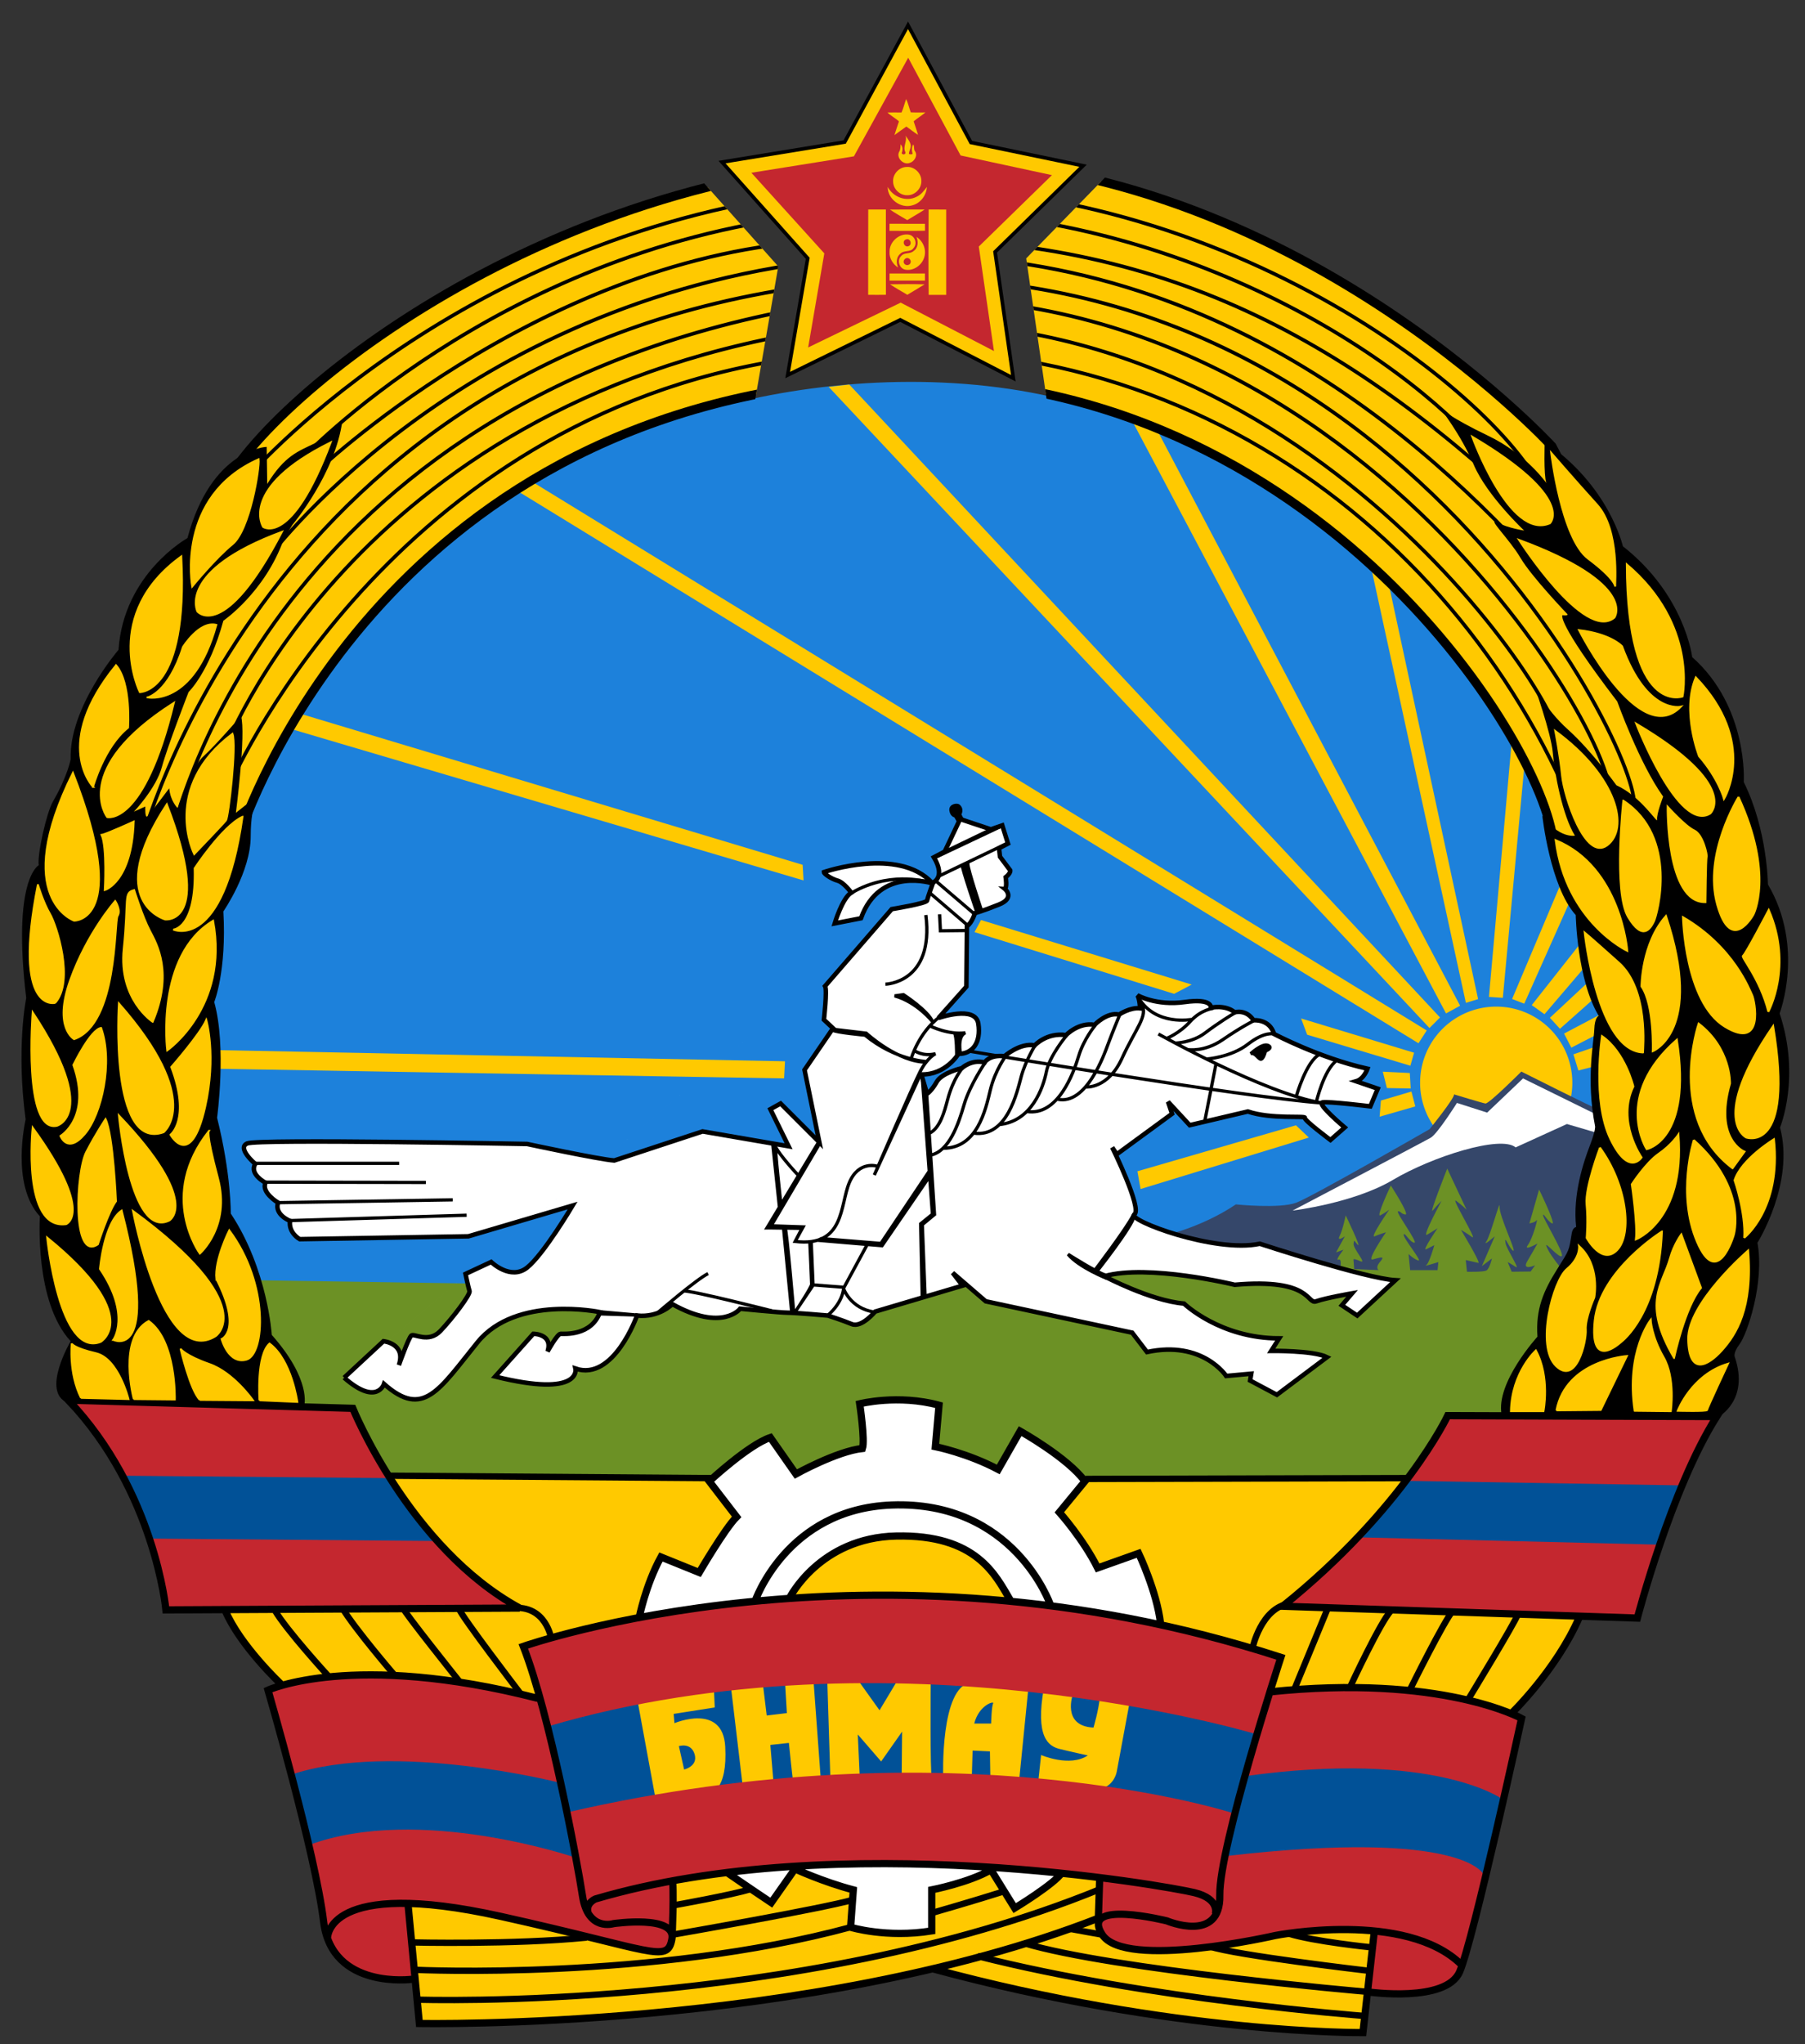 <?xml version="1.0" encoding="UTF-8" standalone="no"?>
<!-- Created with Inkscape (http://www.inkscape.org/) -->

<svg
   xmlns:dc="http://purl.org/dc/elements/1.1/"
   xmlns:cc="http://creativecommons.org/ns#"
   xmlns:rdf="http://www.w3.org/1999/02/22-rdf-syntax-ns#"
   xmlns:svg="http://www.w3.org/2000/svg"
   xmlns="http://www.w3.org/2000/svg"
   xmlns:sodipodi="http://sodipodi.sourceforge.net/DTD/sodipodi-0.dtd"
   xmlns:inkscape="http://www.inkscape.org/namespaces/inkscape"
   version="1.1"
   width="1000"
   height="1132"
   id="svg1901"
   inkscape:version="0.48.2 r9819"
   sodipodi:docname="Coat_of_arms_of_the_People's_republic_of_Mongolia.svg">
  <rect width="100%" height="100%" fill="#333333" stroke="none"/>
  <sodipodi:namedview
     pagecolor="#ffffff"
     bordercolor="#666666"
     borderopacity="1"
     objecttolerance="10"
     gridtolerance="10"
     guidetolerance="10"
     inkscape:pageopacity="0"
     inkscape:pageshadow="2"
     inkscape:window-width="1600"
     inkscape:window-height="848"
     id="namedview50"
     showgrid="false"
     inkscape:zoom="0.39311473"
     inkscape:cx="595.24748"
     inkscape:cy="663.4671"
     inkscape:window-x="-8"
     inkscape:window-y="-8"
     inkscape:window-maximized="1"
     inkscape:current-layer="svg1901" />
  <defs
     id="defs1903">
    <inkscape:perspective
       id="perspective3983"
       inkscape:persp3d-origin="372.04724 : 350.78739 : 1"
       inkscape:vp_z="744.09448 : 526.18109 : 1"
       inkscape:vp_y="0 : 1000 : 0"
       inkscape:vp_x="0 : 526.18109 : 1"
       sodipodi:type="inkscape:persp3d" />
    <clipPath
       clipPathUnits="userSpaceOnUse"
       id="clipPath3799">
      <path
         style="fill:none;stroke:#000000;stroke-width:1px;stroke-linecap:butt;stroke-linejoin:miter;stroke-opacity:1"
         d="M 417.817,224.504 431.172,147.555 373.301,82.688 492.223,-28.603 617.504,92.863 l -48.968,50.24 12.719,87.761 249.291,303.347 190.784,-85.217 c 0,0 -10.175,-507.485 -345.955,-548.186 -335.78,-40.701 -789.846,314.158 -780.943,470.601 8.903,156.443 291.264,167.89 291.264,167.89 z"
         id="path3801"
         inkscape:connector-curvature="0" />
    </clipPath>
    <clipPath
       clipPathUnits="userSpaceOnUse"
       id="clipPath3803">
      <path
         style="fill:none;stroke:#000000;stroke-width:1px;stroke-linecap:butt;stroke-linejoin:miter;stroke-opacity:1"
         d="M 417.817,224.504 431.172,147.555 373.301,82.688 492.223,-28.603 617.504,92.863 l -48.968,50.24 12.719,87.761 249.291,303.347 190.784,-85.217 c 0,0 -10.175,-507.485 -345.955,-548.186 -335.78,-40.701 -789.846,314.158 -780.943,470.601 8.903,156.443 291.264,167.89 291.264,167.89 z"
         id="path3805"
         inkscape:connector-curvature="0" />
    </clipPath>
  </defs>
  <g
     id="layer9">
    <path
       d="M 464.67,739.303 71.973,734.252 C 79.52,373.792 222.56,269.157 404.794,223.663 c 57.265,-14.296 127.713,-17.721 189.992,-0.893 250.45,67.674 460.786,310.565 235.571,632.444 z"
       id="path3902"
       style="fill:#1d81db;fill-opacity:1;stroke:none"
       inkscape:connector-curvature="0"
       sodipodi:nodetypes="ccsscc" />
  </g>
  <g
     id="layer8">
    <path
       d="m 870.625,600.723 a 42.616,42.616 0 1 1 -85.232,0 42.616,42.616 0 1 1 85.232,0 z"
       transform="matrix(0.978,0,0,0.978,19.134,12.142)"
       id="path3897"
       style="fill:#ffc900;fill-opacity:1;fill-rule:evenodd;stroke:#ffc900;stroke-width:1px;stroke-linecap:butt;stroke-linejoin:miter;stroke-opacity:1" />
    <path
       d="m 783.5,612.403 -1.894,-7.26 -16.099,4.735 -0.631,7.892 z m -59.346,17.362 -6.313,-5.998 -87.126,25.254 1.578,8.839 z m 56.874,-27.452 -0.446,-7.589 -13.839,-0.67 2.009,8.036 z m 0,-12.723 1.786,-6.25 -61.161,-18.527 2.902,7.812 z m 93.75,2.679 -2.455,-8.036 11.607,-4.018 -1.339,10.045 z m -4.018,-12.723 13.393,-6.92 2.902,-10.491 -19.866,10.491 z m -11.384,-15.848 4.911,5.357 17.857,-15.848 -2.902,-8.036 z m -10.045,-7.143 6.25,4.464 22.321,-26.116 -2.679,-11.161 z m -10.938,-3.571 5.804,2.232 25.893,-58.036 -4.911,-7.589 z m -12.946,-1.339 6.696,0.446 12.054,-129.911 -6.25,-10.714 z m -12.946,3.125 5.804,-1.786 -51.339,-238.393 -7.143,-1.786 z m -11.161,5.804 6.92,-3.795 L 637.946,233.339 627.232,232 z m -9.375,8.036 5.134,-5.134 -326.768,-349.997 c 0,0 -6.021,0.696 -10.181,1.17 z m -2.232,2.232 -4.018,6.25 -504.911,-309.375 13.839,-0.446 z M 650.446,549.857 658.929,545.393 543.75,510.125 l -3.125,5.804 z m -205.804,-62.946 -0.446,-7.589 -286.607,-86.161 -3.125,8.036 z M 433.929,596.732 434.375,588.25 117.411,582 118.75,591.375 z"
       id="path3899"
       style="fill:#ffc900;fill-opacity:1;stroke:#ffc900;stroke-width:1px;stroke-linecap:butt;stroke-linejoin:miter;stroke-opacity:1"
       inkscape:connector-curvature="0"
       sodipodi:nodetypes="ccccccccccccccccccccccccccccccccccccccccccccccccccccccccccccccccccccccccccccccccccccc" />
  </g>
  <g
     id="layer6"
     style="display:inline">
    <path
       d="m 314.286,1006.554 -11.607,-54.018 c 0,0 236.161,-62.054 393.304,6.696 l -12.054,48.214 c 0,0 -255.804,-19.643 -369.643,-0.893 z m 0,-2.232 6.25,28.572 -149.554,-4.464 -10.268,-46.875 c 0,0 92.857,-25.893 150,4.018 z M 690.625,978.429 c 0,0 120.089,-9.821 142.411,16.071 l -10.268,47.321 -146.875,-5.357 z m 226.339,-117.857 16.518,-41.518 -152.679,-2.232 -31.25,38.393 z m -674.107,-4.911 -28.571,-40.179 -148.214,-0.893 17.857,40.179 z"
       id="path3790"
       style="fill:#015197;fill-opacity:1;stroke:none" />
    <path
       d="m 864.312,712.155 c -1.578,0 -121.218,-2.841 -121.218,-2.841 l -98.49,-24.938 c 0,0 20.834,-4.419 40.09,-17.362 l 28.411,1.578 -28.411,-1.578 c 0,0 24.307,2.525 33.461,-0.947 9.155,-3.472 73.867,-40.722 73.867,-40.722 0,0 13.574,-16.731 13.574,-19.256 0,0 15.468,4.735 17.362,5.051 1.894,0.316 19.887,-17.678 19.887,-17.678 0,0 40.722,20.519 42.616,20.834 1.894,0.316 -3.157,58.399 -3.157,58.399 z"
       id="path3891"
       style="fill:#35476a;fill-opacity:1;stroke:none" />
  </g>
  <g
     id="layer5"
     style="display:inline">
    <path
       d="m 363.17,996.062 -10.268,-55.804 42.634,-4.688 0.446,10.045 -22.768,3.571 0.446,5.134 c 0,0 26.786,-11.384 28.125,12.946 1.339,24.33 -7.589,26.562 -13.839,30.58 -3.028,1.946 -24.777,-1.786 -24.777,-1.786 z M 411.384,988.473 404.688,932 l 17.857,-0.223 2.232,18.304 11.161,-1.339 -1.339,-22.545 15.74,-0.287 4.388,59.515 c 0,0 -15.217,1.263 -15.44,0.37 -0.223,-0.893 -2.232,-20.536 -2.232,-20.536 l -10.268,1.116 1.786,21.205 z m 48.661,-3.348 -1.786,-56.696 17.857,3.125 11.161,15.625 10.714,-17.857 L 515.625,932 c 0,0 -0.446,50.223 0.67,53.125 1.116,2.902 -16.741,-2.679 -16.741,-2.679 l 0.223,-23.438 -11.607,16.518 -12.946,-14.955 1.116,24.107 z m 62.5,-1.116 c 0,0 -1.786,-50 15.402,-52.232 17.188,-2.232 31.696,4.018 31.696,4.018 l -5.357,53.571 -15.625,-5.134 -0.223,-14.286 -9.598,-0.446 -0.446,14.955 z m 52.679,2.455 c 0.223,-1.786 1.562,-14.509 1.562,-14.509 0,0 15.848,6.92 25.893,0.223 -0.241,0.229 0,0 0,0 0,0 -9.375,-2.009 -15.625,-3.571 -6.25,-1.562 -13.616,-6.473 -8.705,-33.929 4.911,-27.455 16.071,3.571 16.071,3.571 0,0 -6.473,17.634 11.384,18.527 0,0 2.902,-9.598 3.571,-17.188 0.67,-7.589 16.295,4.018 16.295,4.018 L 618.75,980.884 c 0,0 -1.339,10.045 -12.5,10.268 -11.161,0.223 -31.027,-4.688 -31.027,-4.688 z"
       id="path3785"
       style="fill:#ffc900;fill-opacity:1;stroke:none" />
    <path
       d="m 272.768,711.018 -147.321,-2.232 58.929,107.526 659.767,2.2 25.947,-110.173 c 0,0 -11.126,-11.862 -13.393,-18.304 -1.024,-2.908 7.72,7.666 8.613,5.434 0.893,-2.232 -10.399,-20.612 -10.399,-22.398 0,-1.786 2.232,3.125 4.911,4.464 2.679,1.339 -7.143,-18.75 -7.143,-18.75 l -5.357,18.75 c 0,0 3.125,-0.446 4.018,-1.786 0.893,-1.339 -2.232,10.268 -4.911,13.839 -2.679,3.571 5.357,-0.893 5.357,-0.893 0,0 -4.199,7.418 -5.46,9.465 -3.687,5.984 4.121,2.589 4.121,2.589 l -2.437,3.433 -10.509,0.116 -2.232,-5.334 c 0,0 1.786,0.893 4.464,2.679 2.679,1.786 -4.911,-9.598 -5.58,-12.946 -1.229,-6.144 2.455,3.571 4.241,4.018 1.786,0.446 -8.036,-19.643 -7.589,-24.554 0.446,-4.911 -5.134,16.295 -7.366,19.42 -2.232,3.125 4.688,-2.902 4.688,-2.902 l -7.143,16.518 5.58,-4.241 c 0,0 -1.339,5.804 -3.125,6.696 -1.786,0.893 -10.714,0.67 -10.714,0.67 l -0.67,-6.473 c 0,0 5.134,1.116 6.92,1.562 1.786,0.446 -9.598,-18.304 -9.598,-18.304 0,0 3.125,1.786 6.25,4.018 3.125,2.232 -12.054,-22.321 -8.929,-20.089 3.125,2.232 5.804,4.911 5.804,4.911 l -10.714,-22.768 c 0,0 -10.268,25.893 -8.036,23.214 2.232,-2.679 4.911,-5.357 4.911,-5.357 0,0 -11.161,20.536 -8.036,18.75 3.125,-1.786 5.804,-3.571 5.804,-3.571 0,0 -8.929,12.946 -6.25,11.607 2.679,-1.339 4.464,-2.232 4.464,-2.232 0,0 -2.863,10.295 -4.649,11.188 -1.786,0.893 6.881,-1.813 6.881,-1.813 l -0.446,4.464 -15.179,0 -0.893,-8.929 c 0,0 2.679,2.679 5.357,3.571 2.679,0.893 -8.482,-12.5 -8.036,-14.286 0.446,-1.786 3.125,4.018 5.804,4.464 2.679,0.446 -10.714,-17.411 -8.929,-17.411 1.786,0 1.339,1.339 4.018,1.786 2.679,0.446 -8.036,-16.071 -8.036,-16.071 0,0 -8.482,17.857 -5.804,16.518 2.679,-1.339 4.911,-3.125 4.911,-3.125 0,0 -11.161,16.071 -8.036,14.732 3.125,-1.339 6.25,-2.232 6.25,-2.232 0,0 -10.98,15.972 -7.409,15.08 3.571,-0.893 7.382,-2.422 4.257,1.15 -3.125,3.571 -0.866,4.753 -0.866,4.753 l -13.6,-0.604 -0.397,-5.244 c 0,0 -0.234,-0.897 3.783,0.888 4.018,1.786 -4.176,-7.089 -3.729,-9.767 0.446,-2.679 0.131,-1.524 2.363,0.708 2.232,2.232 -6.724,-16.338 -6.724,-16.338 0,0 -1.551,7.828 -3.337,11.4 -1.786,3.571 2.891,0.207 2.891,0.207 l -4.911,8.929 4.122,-1.497 c 0,0 -5.014,6.408 -2.782,5.515 2.232,-0.893 0.893,5.357 0.893,5.357 z"
       id="path3889"
       style="fill:#6c9125;fill-opacity:1;stroke:none"
       inkscape:connector-curvature="0"
       sodipodi:nodetypes="cccccssssccsscsccccssssscccsccscssccscscscsccccssssscscscsscccssscscccscc" />
    <path
       d="m 716.115,670.432 c 0,0 33.793,-4.034 55.574,-16.976 21.781,-12.943 59.793,-24.954 68,-18.009 l 28.411,-12.943 18.309,5.366 -2.21,-10.733 -40.406,-19.887 -19.887,18.94 -16.731,-5.366 c 0,0 -10.733,17.046 -14.521,19.256 -3.788,2.21 -76.539,40.352 -76.539,40.352 z"
       id="path3893"
       style="fill:#ffffff;fill-opacity:1;stroke:none" />
  </g>
  <g
     id="layer4"
     style="display:inline">
    <path
       d="m 132.143,464.143 c 0,0 67.032,-218.817 318.29,-250.893 3.78,-0.483 7.537,-0.91 11.268,-1.284 0.227,-0.023 0.455,-0.045 0.682,-0.068 244.397,-24.058 384.258,182.789 397.438,249.566 l 50.893,58.929 47.321,-84.821 -98.214,-188.393 c 0,0 -150.893,-164.286 -357.143,-158.929 -206.25,5.357 -365.179,141.071 -381.25,187.5 -16.071,46.429 -91.071,226.786 -91.071,226.786 z"
       id="path3806"
       style="fill:#ffc900;fill-opacity:1;stroke:#000000;stroke-width:5;stroke-linecap:butt;stroke-linejoin:miter;stroke-miterlimit:4;stroke-opacity:1;stroke-dasharray:none"
       clip-path="url(#clipPath3803)"
       inkscape:connector-curvature="0"
       sodipodi:nodetypes="csssccccsscc" />
    <path
       d="m 437.838,884.828 -83.969,10.733 12.311,-33.146 21.466,8.207 20.519,-30.936 -16.099,-19.572 34.724,-24.938 14.205,21.15 36.302,-14.521 -0.947,-24.622 22.413,-1.894 21.15,2.841 -1.894,23.36 35.671,11.364 11.68,-20.519 28.411,19.887 7.26,6.945 -14.521,17.993 22.413,31.252 22.097,-8.207 12.627,38.512 -48.298,-7.576 -37.881,-4.104 c 0,-23.044 -73.552,-71.658 -119.64,-2.21 z m -34.408,152.47 23.675,16.099 13.574,-17.993 32.514,11.364 -1.578,21.15 26.517,3.472 18.309,-1.894 0.316,-23.36 32.514,-9.155 13.258,20.203 26.832,-19.887 -98.806,-5.682 c 0,0 -59.978,0.316 -87.126,5.682 z"
       id="path3778"
       style="fill:#ffffff;fill-opacity:1;stroke:none" />
    <path
       d="m 155.942,932.495 -21.466,-22.728 -10.733,-18.625 169.832,0.316 5.682,2.841 6.629,11.996 -15.784,5.366 9.786,28.726 -54.611,-10.733 -47.982,-2.841 z m 69.764,122.797 7.26,65.029 86.81,-1.578 89.651,-9.155 65.344,-9.786 44.194,-10.101 62.503,16.415 70.395,12.311 72.92,5.998 30.305,2.21 6.629,-58.715 -35.04,0.316 -39.775,7.892 -32.514,4.42 -27.148,-0.631 -15.784,-7.261 -3.157,-10.101 1.578,-23.044 -22.728,-1.578 -18.309,15.468 -7.892,3.472 -11.68,-19.887 -33.461,10.102 0.316,22.728 -31.567,0.631 -12.311,-3.472 -1e-5,-20.519 -31.883,-11.68 -13.89,18.94 -23.36,-17.678 -30.936,5.051 0.947,27.779 -2.841,11.049 -7.892,0.947 -37.881,-7.892 -56.19,-14.521 -30.305,-5.367 z M 837.48,948.91 c 1.894,-0.947 30.62,-31.252 36.618,-54.927 l -165.412,-5.051 c 0,0 -11.049,9.47 -15.468,24.307 l 16.415,4.735 -5.051,19.256 c 4.956,3.855 94.539,-2.687 132.898,11.68 z"
       id="path3780"
       style="fill:#ffc900;fill-opacity:1;stroke:none"
       inkscape:connector-curvature="0"
       sodipodi:nodetypes="cccccccccccccccccccccccccccccccccccccccccccccccccccccccc" />
    <path
       d="m 711.842,889.879 194.77,5.998 c 0,0 14.205,-40.406 12.943,-40.406 -1.263,0 -168.254,-4.104 -168.254,-4.104 z m 67.554,-69.764 152.786,2.525 18.625,-38.828 -149.629,0.316 c 0,0 0,11.364 -21.781,35.987 z m 52.717,176.145 c 0,0 -37.565,-27.148 -142.053,-12.627 l 12.943,-47.035 c 0,0 95.017,-9.47 139.212,16.099 z m -74.814,106.382 c 0,0 44.194,10.417 52.086,-14.837 7.892,-25.254 12.627,-49.561 12.627,-49.561 0,0 -10.102,-25.57 -142.053,-10.417 l 3.157,-23.675 c 0,0 -154.048,-50.192 -369.337,-0.316 l 5.051,24.938 c 0,0 -86.494,-29.673 -147.735,-6.945 l 9.786,53.033 c 0,0 8.207,23.991 47.667,21.15 l 0.631,-2.841 -3.472,-39.775 c 0,0 89.967,12.627 109.223,22.097 0,0 33.146,7.261 34.408,4.419 1.263,-2.841 5.051,-7.576 3.472,-38.196 0,0 117.115,-20.519 236.123,-2.21 0,0 -3.788,28.095 3.472,33.461 7.26,5.366 28.411,12.311 95.333,-0.947 0,0 40.406,-5.998 53.664,-2.525 z M 695.427,960.274 c 0,0 -200.784,-60.417 -391.855,-4.167 l 6.696,31.25 c 0,0 -91.964,-23.661 -149.107,-4.464 l -12.946,-46.875 c 0,0 65.625,-20.089 150.893,4.911 l -9.375,-29.464 c 0,0 198.298,-67.358 419.269,6.51 z M 91.964,890.929 c 0,0 190.179,-0.893 192.411,-1.339 2.232,-0.446 -38.839,-25.893 -42.857,-36.161 L 82.143,852.089 c 0,0 9.821,27.679 9.821,38.839 z M 66.518,817.268 215.625,818.607 193.75,779.768 37.5,776.196 c 0,0 25,28.125 29.018,41.071 z"
       id="path3782"
       style="fill:#c4272f;fill-opacity:1;stroke:none" />
    <path
       d="m 376.116,967.045 2.902,12.946 c 0,0 7.812,-1.786 5.804,-8.482 -2.009,-6.696 -8.705,-4.464 -8.705,-4.464 z m 163.616,-12.5 9.375,0 c 0,0 0.223,-9.598 1.116,-11.161 0.893,-1.562 -7.812,0.67 -10.491,11.161 z"
       id="path3787"
       style="fill:#015197;fill-opacity:1;stroke:none" />
    <path
       d="m 437.5,885.125 c 0,0 89.286,-5.357 121.429,1.786 0,0 -7.143,-35.268 -60.714,-36.607 0,0 -42.411,-2.679 -60.714,34.821 z m 205.525,14.224 -11.364,-39.459 -23.991,8.523 -20.519,-31.567 15.152,-18.309 177.724,0 c 0,0 -43.247,53.98 -67.554,70.079 0,0 -15.152,4.104 -18.94,24.622 l -51.77,-13.89 51.77,13.89 z m -337.138,8.523 c 0,0 -2.525,-15.468 -18.94,-18.625 -16.415,-3.157 -66.291,-56.821 -71.658,-71.973 l 177.092,1.894 15.152,20.834 -19.887,30.936 -22.097,-9.47 -11.68,34.724 z"
       id="path3794"
       style="fill:#ffc900;fill-opacity:1;stroke:none" />
    <path
       d="m 126.9,435.626 c 0,0 83.814,-196.483 298.1,-234.876 214.286,-38.393 386.607,91.071 450.893,258.036 M 124.107,415.929 c 0,0 70.536,-190.179 322.321,-232.143 251.786,-41.964 410.714,191.071 416.964,224.107 M 95.536,461.464 c 0,0 50.141,-230.384 335.714,-288.393 291.218,-59.156 463.393,229.464 460.714,267.857 M 77.679,468.607 c 0,0 68.75,-271.429 374.107,-310.714 305.357,-39.286 454.464,251.786 453.571,287.5 M 147.321,310.571 c 0,0 100.893,-138.393 300.893,-165.179 200,-26.786 333.036,90.179 400.893,164.286 m -675,-47.321 c 0,0 122.274,-117.606 274.107,-128.571 160.714,-11.607 269.643,33.929 378.571,130.357 m -659.821,-9.821 c 0,0 107.143,-114.286 279.464,-134.821 C 618.75,98.964 758.036,183.786 812.5,240.036 m -676.786,25.893 c 0,0 113.276,-133.413 312.5,-158.929 200.521,-25.682 369.643,100 403.571,159.821"
       id="path3808-1"
       style="fill:none;stroke:#000000;stroke-width:2;stroke-linecap:butt;stroke-linejoin:miter;stroke-miterlimit:4;stroke-opacity:1;stroke-dasharray:none"
       clip-path="url(#clipPath3799)" />
  </g>
  <g
     id="layer3"
     style="display:inline">
    <path
       d="m 228.47,1096.14 c 0,0 -44.623,6.061 -49.168,-31.82 -4.546,-37.881 -30.81,-128.289 -30.81,-128.289 0,0 46.972,-21.718 149.503,4.546 M 181.449,1073.285 c 0,0 -0.884,-33.461 95.838,-11.996 85.04,18.873 92.429,26.264 94.954,12.627 2.525,-13.637 -32.325,-8.586 -32.325,-8.586 0,0 -14.142,4.546 -17.173,-15.152 -3.03,-19.698 -18.183,-101.015 -32.83,-138.391 0,0 192.434,-67.68 419.718,6.061 l 0,0 c 0,0 -34.345,105.056 -33.84,131.825 0.505,26.769 -29.294,14.142 -29.294,14.142 0,0 -48.487,-12.122 -35.86,7.576 12.627,19.698 95.965,0.505 95.965,0.505 0,0 72.226,-14.142 103.036,16.163 m -51.342,15.152 c 0,0 42.756,6.061 50.332,-11.112 7.576,-17.173 34.345,-140.411 34.345,-140.411 0,0 -44.447,-24.749 -139.906,-14.647 m -29.799,123.239 c 0,0 3.03,-8.586 -11.617,-12.122 -14.647,-3.535 -196.475,-36.365 -331.835,3.536 0,0 -6.061,2.525 -3.788,8.334 M 91.924,891.584 c 0,0 -6.061,-65.66 -54.043,-116.168 l 157.584,4.546 c 0,0 31.315,77.277 92.429,110.612 z m 618.718,-2.02 196.475,6.566 c 0,0 18.688,-71.721 43.942,-111.622 l -148.998,-0.505 c 0,0 -24.244,51.518 -91.419,105.561 z M 402.041,1036.541 c 0,0 13.132,9.091 25.254,17.173 l 13.132,-18.688 c 0,0 15.152,7.071 32.325,11.617 l -1.515,20.708 c 0,0 19.698,6.061 44.952,2.02 l 0,-22.728 c 0,0 20.708,-4.041 32.83,-11.112 l 13.132,21.213 c 0,0 21.718,-13.132 26.264,-19.698 M 354.058,896.129 c 0,0 3.536,-18.183 12.122,-33.84 l 21.213,8.586 c 0,0 14.142,-24.244 20.708,-30.81 l -15.152,-19.698 c 0,0 21.718,-20.203 33.84,-24.244 l 14.142,20.203 c 0,0 22.728,-12.627 36.871,-14.142 1.515,-4.546 -1.515,-24.749 -1.515,-24.749 0,0 21.264,-5.383 43.942,0.801 l -2.02,22.938 c 0,0 17.678,3.536 34.85,12.627 l 12.122,-21.213 c 0,0 26.264,14.647 35.86,27.779 l -14.142,17.173 c 0,0 13.132,14.647 21.213,30.81 l 22.728,-8.081 c 0,0 10.102,21.213 12.122,38.891 M 418.203,887.038 c 0,0 17.367,-51.344 75.761,-53.538 67.821,-2.548 87.883,55.053 87.883,55.053 M 437.396,885.018 c 0,0 16.612,-33.433 59.094,-34.345 44.562,-0.956 55.053,21.718 63.135,35.355 M 836.786,949.5 c 0,0 25.357,-24.286 38.214,-53.929 m -719.286,37.143 c 0,0 -22.857,-21.429 -31.071,-41.071 m 636.76,177.854 -6.313,56.19 c 0,0 -103.872,1.116 -238.98,-35.502 m -290.087,-35.84 6.313,66.291 c 0,0 215.812,4.196 376.173,-58.307 l 0.74,-22.652 m -236.927,33.841 c 0,0 1.339,-29.018 0,-33.259"
       id="path3001"
       style="fill:none;stroke:#000000;stroke-width:4;stroke-linecap:butt;stroke-linejoin:miter;stroke-miterlimit:4;stroke-opacity:1;stroke-dasharray:none" />
    <path
       d="m 181.786,928.071 c 0,0 -23.214,-25.357 -29.643,-36.429 m 66.429,36.071 c 0,0 -21.786,-25.357 -28.929,-37.143 m 64.643,40.357 c 0,0 -31.071,-38.929 -30.714,-40 m 64.56,46.703 c 0,0 -32.774,-42.774 -33.846,-46.703 m 51.071,16.429 c 0,0 -2.857,-18.571 -21.429,-16.786 m 410,22.143 c 0,0 4.643,-22.143 20.357,-24.643 m 2.5,48.214 18.571,-45 m 12.857,42.5 c 0,0 16.786,-36.071 22.5,-41.786 m 10.714,43.214 c 0,0 18.929,-38.214 23.571,-43.214 m 8.571,48.929 c 0,0 25.714,-42.143 27.5,-47.143 M 759.375,1078.429 c 0,0 -31.25,-3.125 -45.536,-7.589 m 43.75,20.536 c 0,0 -72.768,-8.482 -87.5,-13.393 m 86.161,25 c 0,0 -139.732,-12.053 -188.839,-26.786 m 187.5,40.179 c 0,0 -118.75,-8.929 -213.393,-33.036 M 231.25,1107.446 c 0,0 210.714,7.143 378.125,-61.161 m -379.018,44.643 c 0,0 131.043,6.196 241.311,-23.715 m 45.297,-7.982 c 0,0 21.875,-6.25 40.179,-12.053 M 228.571,1075.75 c 0,0 55.804,1.339 96.429,-2.679 m 48.214,-17.857 c 0,0 32.589,-5.804 42.411,-8.929 m -41.964,25 c 0,0 82.143,-14.286 99.107,-19.196 m 137.054,19.196 c 0,0 -12.946,-2.232 -17.411,-3.125"
       id="path3775"
       style="fill:none;stroke:#000000;stroke-width:3.5;stroke-linecap:butt;stroke-linejoin:miter;stroke-miterlimit:4;stroke-opacity:1;stroke-dasharray:none" />
    <path
       d="m 215.179,817.268 179.018,1.339 m 207.143,0.446 177.679,-0.446"
       id="path3796"
       style="fill:none;stroke:#000000;stroke-width:3.5;stroke-linecap:butt;stroke-linejoin:miter;stroke-miterlimit:4;stroke-opacity:1;stroke-dasharray:none" />
    <path
       d="m 952.009,784.679 c 0,0 17.188,-8.929 9.152,-33.036 0,0 -1.339,-2.009 2.679,-7.366 4.018,-5.357 13.839,-33.705 9.821,-56.027 0,0 20.759,-33.036 12.5,-63.839 0,0 11.607,-27.679 -0.223,-63.17 0,0 14.062,-36.607 -6.473,-71.429 0,0 -0.223,-30.134 -13.393,-56.696 0,0 2.679,-41.518 -28.571,-69.196 0,0 -4.018,-34.375 -38.393,-61.384 0,0 -7.589,-33.705 -43.304,-57.812 0,0 -0.67,18.08 0.893,22.768 0,0 -11.161,-16.071 -32.143,-26.116 -20.982,-10.045 -26.786,-15.402 -26.786,-15.402 0,0 11.384,14.286 18.75,31.473 7.366,17.188 27.902,36.384 27.902,36.384 0,0 -8.929,-1.339 -14.955,-4.464 -6.027,-3.125 6.92,9.375 12.946,19.643 6.027,10.268 25.67,30.804 25.67,30.804 0,0 1.786,1.339 -2.455,0.893 0,0 -3.795,3.125 30.357,47.768 0,0 12.277,34.375 25.446,52.679 0,0 -3.795,9.821 -3.348,12.723 0.446,2.902 -8.705,-12.723 -22.545,-18.973 0,0 -13.616,-18.973 -26.786,-30.804 -13.17,-11.83 -18.973,-25 -18.973,-25 0,0 9.598,26.786 10.491,37.723 0.893,10.938 5.357,34.821 12.277,45.982 0,0 -8.705,1.786 -18.08,-11.161 0,0 4.241,39.286 18.527,55.134 0,0 0.67,35.714 12.723,55.804 0,0 -2.232,0.67 -2.455,7.589 -0.223,6.92 -4.688,27.455 0.446,53.571 0,0 0.446,2.009 -2.902,10.714 -3.348,8.705 -9.598,27.009 -7.589,45.089 0,0 -1.903,0.15 -2.455,3.571 -1.595,9.887 -1.116,8.705 -8.259,20.089 -7.143,11.384 -11.83,21.652 -10.714,37.054 0,0 -23.214,25.446 -19.866,43.08 z"
       id="path3798"
       style="fill:#000000;fill-opacity:1;stroke:none" />
    <path
       d="m 168.569,778.447 c 0,0 4.104,-14.205 -17.993,-39.143 0,0 -2.21,-36.302 -22.728,-67.238 0,0 0.316,-21.466 -7.576,-53.033 0,0 5.366,-39.143 -1.578,-64.082 0,0 6.945,-17.046 5.051,-50.192 0,0 15.152,-21.781 15.152,-41.669 0,-19.887 5.366,-23.675 5.366,-23.675 l -13.574,10.733 c 0,0 5.682,-43.879 2.841,-53.664 0,0 -13.89,16.099 -20.834,22.413 -6.945,6.313 -14.205,28.726 -14.205,28.726 0,0 -4.104,-3.788 -4.735,-11.049 0,0 -10.417,13.89 -11.996,15.468 -1.578,1.578 -1.263,-5.366 -1.263,-5.366 l -6.313,2.841 c 0,0 12.311,-12.943 15.468,-24.622 3.157,-11.68 14.837,-41.669 14.837,-41.669 0,0 11.364,-10.733 19.256,-39.459 0,0 23.044,-15.784 33.461,-45.141 l 4.735,-7.892 c 0,0 23.991,-28.411 27.779,-58.084 0,0 -5.051,7.892 -14.837,12.627 -9.786,4.735 -17.046,6.945 -26.832,22.728 l -0.316,-20.519 c 0,0 -30.62,0.947 -43.879,50.508 0,0 -35.355,19.572 -38.196,61.872 0,0 -27.464,31.883 -26.517,60.609 0,0 -1.578,9.155 -9.786,23.36 -3.727,6.451 -8.839,29.989 -7.892,35.355 0,0 -14.837,7.26 -6.945,73.552 0,0 -5.682,27.464 -0.316,67.238 0,0 -8.523,35.987 7.892,53.664 0,0 -3.157,47.351 17.046,69.132 0,0 -16.731,28.411 -1.578,34.093 l 7.576,-1.578 z"
       id="path3802"
       style="fill:#000000;fill-opacity:1;stroke:none" />
  </g>
  <g
     id="layer2"
     style="display:inline">
    <path
       d="m 44.866,774.188 26.339,0.67 c 0,0 -5.58,-22.545 -18.08,-25.446 -12.5,-2.902 -13.393,-5.357 -13.393,-5.357 0,0 -1.786,16.295 5.134,30.134 z m 29.241,0.67 22.768,0.223 c 0,0 0.893,-32.589 -14.509,-43.527 -17.411,9.375 -8.259,43.304 -8.259,43.304 z m 36.607,0.446 29.464,0.223 c 0,0 -10.714,-15.402 -24.107,-20.089 C 102.679,750.75 100,746.955 100,746.955 c 0,0 5.357,22.991 10.714,28.348 z m 33.036,0.223 20.982,0.893 c 0,0 -3.125,-23.214 -15.402,-32.366 -7.366,6.473 -5.58,31.473 -5.58,31.473 z M 26.116,685.348 c 0,0 6.696,66.964 29.688,57.812 0,0 24.107,-14.062 -29.688,-57.812 z m 36.607,56.696 c 0,0 10.045,-13.616 -7.366,-39.286 0,0 2.232,-25.893 12.054,-32.366 21.875,84.821 -4.688,71.652 -4.688,71.652 z m 10.938,-71.429 c 0,0 16.295,87.723 45.759,69.42 0,0 25.67,-16.964 -45.759,-69.42 z m 46.205,37.723 c 14.509,28.348 2.902,33.259 2.902,33.259 0,0 3.795,14.286 13.839,11.384 10.045,-2.902 12.723,-41.741 -9.598,-71.652 0,0 -8.259,16.295 -7.143,27.009 z M 54.241,689.143 c 0,0 5.804,-18.08 10.045,-23.884 0,0 -1.562,-36.83 -5.804,-45.536 0,0 -5.134,7.589 -10.714,18.304 -5.58,10.714 -8.036,60.938 6.473,51.116 z M 18.08,624.411 c 0,0 -6.027,56.92 18.527,53.571 0,0 16.071,-5.804 -18.527,-53.571 z m 47.768,-6.696 c 0,0 6.25,68.75 27.902,58.259 0,0 18.08,-10.045 -27.902,-58.259 z m 44.866,76.562 c 0,0 -23.438,-32.143 5.134,-68.08 0,0 -2.232,-0.446 4.911,26.339 7.143,26.786 -10.045,41.741 -10.045,41.741 z M 94.42,628.429 c 0,0 11.384,-8.482 0.446,-37.5 0,0 16.071,-18.304 19.42,-26.116 0,0 5.804,19.866 -0.67,48.438 -7.982,35.23 -19.196,15.179 -19.196,15.179 z M 65.848,555.661 c 0,0 -5.357,82.143 24.777,71.429 0,0 22.545,-17.634 -24.777,-71.429 z m -32.366,73.438 c 0,0 17.411,-10.268 7.143,-39.286 0,0 9.598,-19.866 15.402,-20.536 6.696,18.75 0.446,47.768 -9.152,58.929 -9.598,11.161 -13.393,0.893 -13.393,0.893 z M 18.08,560.571 c 0,0 -5.357,66.964 13.393,62.946 0,0 23.884,-6.473 -13.393,-62.946 z m 74.554,21.205 c 0,0 34.375,-23.884 25.446,-71.875 -32.143,19.196 -25.446,71.875 -25.446,71.875 z m -8.036,-15.848 c 0,0 -18.973,-12.277 -16.071,-40.402 2.902,-28.125 -0.223,-31.027 5.804,-32.589 0,0 4.688,14.955 8.705,22.545 4.018,7.589 12.946,23.438 1.562,50.446 z m -43.527,9.598 c 0,0 -11.607,-6.25 -2.232,-32.589 9.375,-26.339 25,-43.973 25,-43.973 0,0 3.348,5.134 1.339,8.259 -2.009,3.125 0.223,59.821 -24.107,68.304 z M 30.58,555.438 c 0,0 -23.884,6.25 -9.598,-65.625 0,0 2.902,9.821 6.696,16.295 3.795,6.473 13.616,37.277 2.902,49.33 z m 10.491,-45.536 c 0,0 -35.268,-12.277 -0.67,-81.92 32.143,82.589 0.67,81.92 0.67,81.92 z M 56.25,462.357 c 3.125,6.92 1.786,30.58 1.786,30.58 0,0 14.955,-4.241 16.071,-37.946 0,0 -15.625,7.143 -17.857,7.366 z m 35.268,46.875 c 0,0 26.786,3.348 0.893,-63.839 -35.491,54.241 -0.893,63.839 -0.893,63.839 z M 134.375,452.312 c -10.714,75.223 -38.393,62.5 -38.393,62.5 0,0 12.723,-0.67 11.83,-33.929 0,0 15.402,-23.438 26.562,-28.571 z m -26.786,20.759 c 0,0 -18.527,-36.83 21.205,-66.741 2.455,6.25 -2.232,46.205 -3.571,47.991 -1.339,1.786 -17.634,18.75 -17.634,18.75 z M 59.375,452.536 c 0,0 20.216,5.434 36.957,-63.316 C 38.769,425.866 59.375,452.536 59.375,452.536 z m -7.812,-16.741 c 0,0 6.027,-22.098 19.42,-32.812 0,0 1.786,-24.777 -6.696,-34.598 -35.714,43.75 -12.723,67.411 -12.723,67.411 z m 30.134,-49.554 c 0,0 11.607,-2.455 19.643,-27.902 0,0 9.152,-14.732 18.527,-12.277 -12.723,45.759 -38.17,40.179 -38.17,40.179 z m -4.241,-2.902 c 0,0 27.009,0.446 22.991,-75.223 -44.42,32.143 -22.991,75.223 -22.991,75.223 z M 109.375,338.696 c 0,0 -11.607,-22.545 46.875,-44.196 -32.143,61.607 -46.875,44.196 -46.875,44.196 z m -2.902,-13.839 c 0,0 12.723,-15.625 22.321,-23.438 9.598,-7.812 15.179,-42.411 14.509,-47.098 -46.205,20.536 -36.83,70.536 -36.83,70.536 z m 39.286,-33.036 c 0,0 -13.839,-21.429 37.5,-46.875 -21.875,58.259 -37.5,46.875 -37.5,46.875 z"
       id="path3804"
       style="fill:#ffc900;fill-opacity:1;stroke:#ffc900;stroke-width:1px;stroke-linecap:butt;stroke-linejoin:miter;stroke-opacity:1"
       inkscape:connector-curvature="0"
       sodipodi:nodetypes="ccsccccccccsccccccccccccccccccscccccscccccccccsccccscccccccsccccccccscsccscscccscccccccccccccccccscccccccccccccccccccsccccc" />
    <path
       d="m 442.143,199.857 10,-58.214 -44.286,-48.929 62.5,-10 L 503.214,23.071 535,82.357 591.429,94.5 546.786,138.071 556.071,202 498.929,172.357 z"
       id="path3762"
       style="fill:#c4272f;fill-opacity:1;stroke:#ffc900;stroke-width:8.5;stroke-linecap:butt;stroke-linejoin:miter;stroke-miterlimit:4;stroke-opacity:1;stroke-dasharray:none" />
    <path
       d="m 502.022,54.841 c 1.118,2.355 1.656,4.931 2.548,7.376 2.704,0.146 5.413,0.019 8.122,0.061 -2.091,1.746 -4.422,3.162 -6.508,4.908 0.769,2.511 1.722,4.96 2.402,7.494 -2.246,-1.397 -4.28,-3.1 -6.47,-4.578 -2.237,1.501 -4.36,3.171 -6.574,4.714 0.76,-2.553 1.661,-5.054 2.487,-7.584 -1.963,-1.85 -4.45,-3.025 -6.357,-4.931 2.596,-0.057 5.196,-0.014 7.796,0 1.067,-2.407 1.666,-4.988 2.553,-7.461 z"
       id="path10"
       style="fill:#ffc900;fill-opacity:1" />
    <path
       d="m 501.701,75.11 c 1.151,1.822 2.813,3.572 2.902,5.842 -0.16,1.468 -0.972,2.784 -1.071,4.276 0.675,0.311 1.392,0.307 2.091,0.028 -0.444,-1.765 -0.736,-3.638 0.344,-5.252 0.779,1.123 0.043,2.695 0.986,3.789 1.614,2.43 -0.42,5.734 -2.992,6.437 -3.445,1.34 -7.64,-2.888 -5.776,-6.234 0.779,-1.227 0.632,-2.709 0.783,-4.091 1.274,1.392 1.265,3.242 0.576,4.917 0.529,1.114 2.374,0.779 2.062,-0.505 -1.628,-3.053 1.128,-6.012 0.094,-9.207 z"
       id="path16"
       style="fill:#ffc900;fill-opacity:1" />
    <path
       d="m 502.361,92.462 c 4.257,-0.335 8.24,3.582 8.084,7.829 0.127,4.148 -3.634,7.956 -7.791,7.834 -4.04,0.151 -7.763,-3.388 -7.848,-7.423 -0.363,-4.219 3.322,-8.23 7.555,-8.24 z"
       id="path24"
       style="fill:#ffc900;fill-opacity:1" />
    <path
       d="m 491.8,103.509 c 2.926,5.554 10.118,8.428 15.875,5.521 2.548,-1.09 4.242,-3.365 5.842,-5.521 -0.264,4.563 -3.402,8.914 -7.871,10.151 -6.527,2.1 -13.898,-3.299 -13.846,-10.151 z"
       id="path34"
       style="fill:#ffc900;fill-opacity:1" />
    <path
       d="m 481.017,116.029 c 3.256,0.019 6.517,0.01 9.778,0.01 0.01,15.738 -0.042,31.476 0.028,47.219 -3.285,0.057 -6.564,0.066 -9.844,0.01 0.033,-15.748 -0.043,-31.491 0.038,-47.238 z"
       id="path40"
       style="fill:#ffc900;fill-opacity:1" />
    <path
       d="m 493.027,116.043 c 6.418,-0.038 12.831,-0.014 19.249,-0.014 -3.129,2.086 -6.437,3.884 -9.627,5.871 -3.237,-1.902 -6.522,-3.733 -9.622,-5.856 z"
       id="path42"
       style="fill:#ffc900;fill-opacity:1" />
    <path
       d="m 514.475,116.034 c 3.242,0.014 6.484,0 9.731,0.01 0.014,15.752 0.019,31.505 0,47.257 -3.237,0.005 -6.475,-0.019 -9.707,0.014 -0.217,-15.752 -0.17,-31.528 -0.024,-47.281 z"
       id="path44"
       style="fill:#ffc900;fill-opacity:1" />
    <path
       d="m 492.815,123.929 c 6.545,-0.019 13.091,-0.028 19.641,0.01 -0.005,1.279 0.005,2.562 0.033,3.846 -6.564,0.156 -13.133,0.076 -19.698,0.043 -0.005,-1.302 0.005,-2.6 0.024,-3.898 z"
       id="path50"
       style="fill:#ffc900;fill-opacity:1" />
    <path
       d="m 492.829,139.445 c -0.146,-5.474 5.342,-10.425 10.778,-9.485 3.2,0.59 4.813,4.903 2.567,7.352 -1.656,2.558 -5.267,1.085 -7.291,3.115 -2.369,1.85 -2.506,5.196 -1.321,7.763 -2.893,-1.888 -4.983,-5.21 -4.733,-8.745 m 9.103,-6.824 c -2.449,0.807 -0.972,4.573 1.369,3.714 2.355,-0.831 0.986,-4.747 -1.369,-3.714 z"
       id="path52"
       style="fill:#ffc900;fill-opacity:1" />
    <path
       d="m 507.732,131.206 c 3.78,2.327 5.696,7.258 4.257,11.496 -1.397,4.346 -6.116,7.612 -10.708,6.588 -3.143,-0.821 -4.403,-5.276 -1.987,-7.527 1.685,-2.133 4.842,-0.934 6.767,-2.676 2.624,-1.704 2.817,-5.233 1.671,-7.881 m -5.408,11.708 c -1.279,0.283 -2.199,1.822 -1.411,2.997 0.793,1.331 3.058,1.175 3.53,-0.345 0.547,-1.335 -0.722,-2.893 -2.119,-2.652 z"
       id="path54"
       style="fill:#ffc900;fill-opacity:1" />
    <path
       d="m 492.834,151.469 c 6.536,0.033 13.072,0.019 19.608,0.005 0.014,1.307 0.019,2.614 0.019,3.926 -6.545,0.028 -13.096,0.014 -19.641,0.005 -0.033,-1.312 -0.028,-2.624 0.014,-3.936 z"
       id="path68"
       style="fill:#ffc900;fill-opacity:1" />
    <path
       d="m 493.065,157.453 c 6.385,-0.132 12.784,-0.184 19.169,0.038 -3.162,1.968 -6.38,3.837 -9.566,5.762 -3.228,-1.888 -6.47,-3.761 -9.603,-5.8 z"
       id="path70"
       style="fill:#ffc900;fill-opacity:1" />
    <path
       d="m 837.054,781.554 18.08,0 c 0,0 3.795,-18.75 -4.241,-33.705 0,0 -13.393,12.054 -13.839,33.705 z m 25.223,-0.446 24.554,-0.223 14.509,-29.911 c 0,0 -33.705,2.232 -39.062,30.134 z m 43.304,0.223 20.089,0.223 c 0,0 2.679,-18.304 -4.018,-29.911 -6.696,-11.607 -7.143,-20.759 -7.143,-20.759 0,0 -13.839,17.634 -8.929,50.446 z m 23.884,0 c 0,0 7.589,-20.089 27.902,-26.116 0,0 -11.607,24.777 -11.607,25.67 0,0.893 -16.295,0.446 -16.295,0.446 z m -54.688,-91.295 c 0,0 0.893,6.473 -6.696,12.723 -7.589,6.25 -17.411,42.857 -6.027,53.795 11.384,10.938 16.964,-13.839 16.518,-20.089 -0.446,-6.25 4.688,-17.857 4.688,-17.857 0,0 3.571,-17.857 -8.482,-28.571 z M 920.759,682 c 0,0 -34.375,21.429 -37.277,49.33 -2.902,27.902 13.393,12.946 14.509,12.054 1.116,-0.893 20.982,-16.071 22.768,-61.384 z m 6.696,70.089 c 0,0 6.027,-28.125 14.955,-38.839 l -10.938,-29.688 c 0,0 -4.172,5.616 -6.25,13.17 -3.952,14.367 -15.848,24.554 2.232,55.357 z m 41.071,-59.598 c 0,0 -33.705,29.018 -33.259,49.33 0.446,20.312 10.938,14.732 18.75,6.027 7.812,-8.705 17.188,-23.214 14.509,-55.357 z m -2.232,-6.92 c 0,0 20.759,-16.071 16.518,-54.688 0,0 -18.08,10.938 -21.875,22.768 0,0 6.25,18.08 5.357,31.92 z m -27.902,-54.241 c 0,0 -9.598,29.911 1.786,56.473 11.384,26.562 20.312,-3.571 20.312,-3.571 0,0 8.259,-25.67 -22.098,-52.902 z M 906.25,686.464 c 0,0 27.455,-10.491 23.661,-58.259 0,0 -3.795,5.804 -10.938,10.714 -7.143,4.911 -14.955,16.964 -14.955,16.964 0,0 3.348,22.991 2.232,30.58 z M 886.406,635.54 c 0,0 -8.336,22.022 -7.443,31.397 0.893,9.375 0.054,18.635 0.054,18.635 0,0 8.482,15.625 16.964,6.696 8.482,-8.929 5.38,-36.192 -9.576,-56.728 z m 23.077,5.465 c 0,0 -13.909,-19.882 -4.534,-39.302 0,0 -4.503,-19.034 -17.449,-27.963 0,0 -5.58,35.938 4.688,57.143 10.268,21.205 17.296,10.121 17.296,10.121 z m 2.793,-4.541 c 0,0 25.446,-4.911 16.741,-60.714 -35.714,31.25 -16.741,60.714 -16.741,60.714 z m 47.583,10.568 6.658,-9.228 c 0,0 -16.964,-6.696 -8.036,-37.723 0,0 0.67,-19.42 -17.411,-33.259 0,0 -18.042,52.532 18.788,80.211 z m 7.551,-17.041 c 0,0 26.786,9.598 14.955,-61.83 -35.714,52.009 -14.955,61.83 -14.955,61.83 z M 915.625,582.223 c 0,0 0.893,-25.67 -6.25,-35.938 0,0 0,-23.884 13.616,-39.062 21.205,63.839 -7.366,75 -7.366,75 z m -5.357,0.67 c 0,-1.786 3.348,-34.821 -13.393,-49.777 -16.741,-14.955 -18.973,-16.741 -18.973,-16.741 0,0 6.92,65.625 32.366,66.518 z m 22.098,-75 c 0,0 0.893,47.098 23.214,60.714 22.321,13.616 16.518,-14.732 15.179,-17.411 -1.339,-2.679 -10.045,-26.786 -38.393,-43.304 z m 47.321,52.455 c 0,0 13.839,-25.223 0.223,-56.473 0,0 -12.946,24.777 -14.286,25.446 -1.339,0.67 9.375,12.5 14.062,31.027 z m -78.125,-33.705 c 0,0 -3.348,-46.429 -39.732,-61.384 5.804,45.536 39.732,61.384 39.732,61.384 z m 43.304,-27.009 c 0,0 0.223,-24.107 0.67,-25 0.446,-0.893 -2.009,-12.5 -6.92,-14.732 -4.911,-2.232 -14.732,-13.17 -14.732,-13.17 0,0 -0.893,53.571 20.982,52.902 z M 963.17,441.375 c 0,0 -19.643,31.473 -11.83,59.598 7.812,28.125 20.089,5.58 20.089,5.58 0,0 11.607,-22.098 -8.259,-65.179 z m -63.839,2.009 c 0,0 -5.58,50.67 2.679,64.509 8.259,13.839 12.5,6.027 14.286,2.455 1.786,-3.571 13.839,-46.875 -16.964,-66.964 z m -37.723,-38.616 c 0,0 2.679,13.839 3.795,25 1.116,11.161 12.723,47.545 25,38.393 12.277,-9.152 6.027,-37.723 -28.795,-63.393 z M 906.473,400.75 c 0,0 23.438,60.938 41.071,49.777 0,0 16.964,-15.402 -41.071,-49.777 z m 48.661,41.741 c 0,0 -3.125,-11.384 -13.839,-23.661 0,0 -9.821,-25 -1.786,-43.75 34.598,36.161 15.625,67.411 15.625,67.411 z M 931.25,391.375 c 0,0 -18.75,4.464 -32.589,-33.482 0,0 -6.25,-6.92 -23.884,-8.929 0,0 33.482,66.295 56.473,42.411 z m -36.384,-66.518 c -0.223,-0.893 2.679,-31.25 -10.045,-45.312 C 872.098,265.482 859.375,250.75 859.375,250.75 c 0,0 5.58,47.545 20.536,58.705 14.955,11.161 14.955,15.402 14.955,15.402 z m -53.348,-25.893 c 0,0 36.384,56.92 52.902,43.08 0,0 13.393,-18.527 -52.902,-43.08 z M 815.625,241.821 c 0,0 20.759,57.812 43.08,47.991 0,0 14.509,-13.839 -43.08,-47.991 z m 116.556,143.928 c 0,0 8.523,-39.775 -30.936,-73.236 0.316,84.6 30.936,73.236 30.936,73.236 z"
       id="path3800"
       style="fill:#ffc900;fill-opacity:1;stroke:#ffc900;stroke-width:1px;stroke-linecap:butt;stroke-linejoin:miter;stroke-opacity:1" />
    <path
       d="m 190.666,762.979 21.781,-20.203 c 0,0 12.627,1.263 8.523,13.258 0,0 5.366,-15.152 6.945,-16.415 1.578,-1.263 9.47,4.419 16.099,-2.525 6.629,-6.945 16.731,-20.203 16.099,-22.097 -0.631,-1.894 -2.21,-9.47 -2.21,-9.47 l 14.205,-6.629 c 0,0 10.733,10.417 19.887,3.157 9.155,-7.26 25.254,-34.408 25.254,-34.408 l -57.768,17.046 -93.439,1.578 c 0,0 -6.313,-3.472 -5.366,-10.102 0,0 -8.839,-3.472 -6.629,-10.102 0,0 -9.47,-5.682 -6.945,-11.049 0,0 -9.155,-4.735 -5.682,-10.417 0,0 -10.417,-8.839 -4.419,-11.364 5.998,-2.525 154.995,0.316 154.995,0.316 0,0 39.775,8.523 48.298,9.155 l 48.929,-16.099 47.667,8.207 -10.102,-20.519 5.682,-3.157 21.466,21.466 -8.207,-40.09 15.784,-23.044 -5.051,-4.735 c 0,0 1.894,-16.415 0.631,-18.625 l 36.934,-42.616 c 0,0 19.256,-3.157 19.572,-4.735 0.316,-1.578 3.157,-9.47 3.157,-9.47 0,0 -29.358,-9.786 -39.775,19.256 l -14.521,2.841 c 0,0 4.104,-13.89 9.155,-17.046 0,0 -4.104,-5.682 -7.576,-6.629 -3.472,-0.947 -7.576,-3.788 -7.576,-4.735 0,0 41.353,-14.205 59.978,5.998 m 0,0 c 0,0 7.892,-2.525 0.947,-14.205 l 5.998,-3.157 8.523,-17.993 17.046,5.682 6.313,-2.21 3.157,10.102 -4.939,2.545 0.52,4.716 5.682,7.576 c 0,0 0.316,1.578 -2.525,3.788 0,0 0.947,6.313 -0.631,6.313 0,0 6.313,5.051 -3.157,8.839 -9.47,3.788 -13.258,4.735 -13.258,4.735 0,0 -1.578,5.366 -4.419,7.26 l -0.316,33.461 -15.468,17.362 c 0,0 20.519,-7.26 22.097,3.157 1.578,10.417 -3.157,16.731 -11.049,16.731 0,0 -6.945,11.68 -20.519,11.364 l 3.157,10.733 c 0,0 2.525,-1.578 5.366,-6.629 2.841,-5.051 13.89,-7.576 13.89,-7.576 0,0 5.366,-5.051 12.627,-3.157 0,0 2.525,-4.419 11.049,-3.472 0,0 8.523,-7.576 16.731,-5.998 0,0 6.629,-7.26 17.362,-5.682 0,0 6.945,-7.26 15.784,-5.682 0,0 6.945,-7.26 13.574,-5.682 0,0 5.998,-4.104 11.68,-3.472 0,0 -0.316,-5.682 -1.578,-7.26 0,0 10.417,5.998 26.201,3.788 15.784,-2.21 14.521,3.157 14.521,3.157 0,0 7.892,-1.894 13.258,2.525 0,0 6.313,-1.894 10.417,4.419 0,0 8.839,-0.947 11.364,7.576 0,0 24.938,13.258 51.77,19.256 0,0 -1.894,5.682 -6.313,6.945 l 11.996,4.104 -4.104,9.786 c 0,0 -23.044,-2.841 -26.517,-2.21 -3.472,0.631 12.311,13.89 12.311,13.89 l -7.892,6.945 c 0,0 -14.837,-11.049 -14.205,-12.311 0.631,-1.263 -18.625,0.947 -31.567,-3.472 l -32.199,7.576 -11.996,-12.943 2.21,6.629 -30.62,22.413 -2.525,-3.788 c 0,0 16.699,33.911 12.279,37.068 -4.419,3.157 44.857,21.647 69.48,16.281 0,0 58.715,19.256 75.13,20.203 l -21.15,19.572 -8.523,-5.682 5.682,-6.629 c 0,0 -14.521,2.525 -19.887,4.419 -5.366,1.894 -2.21,-12.943 -45.141,-9.155 0,0 -47.982,-11.68 -72.289,-4.735 0,0 25.569,13.574 44.194,15.152 0,0 19.887,19.256 52.717,19.256 l -4.419,6.945 c 0,0 23.36,-0.316 30.936,3.472 l -27.779,20.834 -14.837,-7.892 0.631,-3.788 -13.89,1.263 c 0,0 -12.943,-19.887 -43.879,-13.258 l -8.207,-10.733 -81.128,-17.362 -18.309,-15.784 5.469,7.111 -48.4,14.355 c 0,0 -7.576,9.155 -12.943,6.945 -5.366,-2.21 -13.258,-4.735 -13.258,-4.735 0,0 -17.993,-1.578 -22.097,-1.578 -4.104,0 -26.517,-2.21 -26.517,-2.21 0,0 -9.786,12.943 -37.565,-2.525 0,0 -7.26,7.576 -19.572,6.313 0,0 -12.943,36.618 -34.093,29.358 0,0 3.788,16.415 -44.51,4.419 l 21.15,-23.675 c 0,0 11.049,0 7.892,9.786 0,0 5.366,-9.786 7.26,-9.786 1.894,0 17.046,1.263 21.781,-11.996 0,0 -46.404,-9.786 -67.87,16.731 -21.466,26.517 -29.989,42.3 -51.77,23.044 0,0 -3.975,12.439 -22.097,-3.472"
       id="path3828"
       style="fill:#ffffff;fill-opacity:1;stroke:#000000;stroke-width:2.5;stroke-linecap:butt;stroke-linejoin:miter;stroke-miterlimit:4;stroke-opacity:1;stroke-dasharray:none"
       inkscape:connector-curvature="0"
       sodipodi:nodetypes="cccsssccscccccccsccccccccccccsccccsccccccccccccccsccccscccscccccccccsccccccccsccsccccccscccccsccccccccccccccccscscccccccscscc" />
    <path
       d="m 159.888,676.011 98.648,-2.999 m -105.119,-6.945 97.385,-1.578 m -104.172,-9.786 89.335,0.158 m -95.175,-10.575 80.339,0 M 539.509,505.884 518.08,487.58 m 17.634,24.554 -20.312,-17.411 M 512.946,488.25 c 0,0 -21.205,-6.25 -42.634,7.143 m 49.107,-9.821 38.616,-18.527 M 613.352,708.052 c 0,0 -15.626,-6.156 -21.624,-13.416 0,0 16.415,10.417 20.834,11.522 m 15.784,-32.672 c -0.947,5.682 -20.519,30.462 -20.519,30.462 l -1.263,-0.474 c 0,0 17.678,-23.202 21.308,-30.62 m 65.029,-89.335 c 0,0 6.471,-5.998 9.628,-4.577 3.157,1.421 -1.421,3.157 -1.421,3.157 0,0 -1.263,5.366 -2.999,4.419 -1.736,-0.947 -2.841,-3.63 -5.209,-2.999 z m -25.569,38.039 6.471,-32.988 m -32.041,-15.941 c 0,0 58.873,32.988 90.598,38.196 -41.669,-2.841 -195.717,-28.726 -195.717,-28.726 m 181.512,25.096 c 0,0 5.524,-19.73 13.1,-23.36 m -2.052,26.674 c 0,0 4.104,-17.993 11.522,-23.36 m -72.289,-0.631 c 0,0 13.574,-0.947 22.886,-8.207 9.312,-7.26 14.363,-5.682 14.363,-5.682 m -47.351,8.681 c 0,0 8.997,1.421 19.098,-5.524 10.102,-6.945 17.046,-10.417 17.046,-10.417 m -43.405,12.311 c 0,0 9.312,-0.158 16.415,-5.524 7.103,-5.366 15.784,-10.891 16.888,-11.206 m -37.881,14.047 c 0,0 6.945,-2.683 12.943,-9.312 5.998,-6.629 12.785,-7.26 12.785,-7.26 m -12.153,6.156 c 0,0 -19.73,3.788 -29.2,-11.838 m -29.2,49.245 c 0,0 12.153,1.105 19.887,-15.784 7.734,-16.888 14.679,-23.675 10.891,-30.147 m -11.996,5.682 c 0,0 -4.262,10.259 -6.471,16.257 -2.21,5.998 -12.153,34.25 -28.095,30.778 m 20.834,-40.88 c 0,0 -6.313,7.576 -9.155,17.046 -2.841,9.47 -11.522,33.303 -28.726,30.62 m 22.097,-42.142 c 0,0 -9.47,11.206 -11.206,20.045 -1.736,8.839 -8.207,27.779 -26.359,29.358 m 20.361,-44.352 c 0,0 -5.524,8.839 -7.892,17.52 -2.368,8.681 -7.734,34.093 -26.359,31.567 m 17.993,-43.089 c 0,0 -6.156,8.05 -8.839,19.256 -2.683,11.206 -7.26,32.041 -25.885,32.199 m 23.202,-47.667 c 0,0 -8.681,12.627 -11.838,23.518 -3.157,10.891 -8.207,25.727 -18.467,27.937 m 17.678,-48.298 c 0,0 -5.209,5.682 -8.365,17.678 -1.664,6.325 -4.104,15.626 -9.944,18.467 m -1.823,-39.673 c 0,0 -17.215,-0.749 -33.956,-14.588 0,0 -16.518,-1.562 -17.634,-2.679 l 1.339,-0.446 16.964,2.009 c 0,0 17.634,16.295 33.705,16.071 m -8.929,-1.562 c 0,0 4.018,-14.732 16.071,-23.661 m 9.821,9.152 c 0,0 1.339,9.375 0.67,10.938 m 0.893,0.446 c 0,0 -2.009,-9.598 2.679,-11.607 -9.375,1.339 -19.643,-3.795 -19.643,-3.795 m 16.335,8.098 0.395,-4.025 m -1.894,11.996 c 0,-0.474 0,-10.18 -1.105,-11.838 m -22.436,9.386 c 0,0 4.688,3.571 11.83,1.786 0,0 -4.464,2.009 -8.482,9.821 C 505.804,601.196 484.375,650.75 484.375,650.75 l 25.594,-55.709 m 1.086,3.208 5.543,74.448 1.124,-0.334 -5.227,-68.64 0.789,0.789 4.464,68.143 m -1.007,-106.725 c 0,0 -8.594,-10.938 -21.094,-14.397 l 4.911,-0.67 c 0,0 13.616,8.817 16.183,15.067 z m -13.504,-12.165 -4.576,-2.679 m -8.147,-6.027 c 0,0 27.121,-0.558 22.433,-38.281 m 22.277,8.557 -14.205,0.158 -0.474,-9.155 m 23.202,-2.21 c 0,0 -7.576,-22.65 -7.576,-25.806 0,0 -1.657,-0.316 -1.657,0.316 0,0.631 6.866,25.017 7.971,26.122 l -1.263,0.474 c 0,0 -8.365,-24.307 -8.207,-26.517 m -2.131,-24.07 -1.578,-2.762 c 0,0 -1.973,-0.079 -2.446,-2.999 -0.474,-2.92 3.472,-3.236 4.183,-2.604 0.71,0.631 2.052,2.052 0.631,4.814 l 1.499,2.92 m -1.815,-0.71 -1.263,-3.078 c 0,0 -1.736,-0.868 -0.552,-1.815 m 0,2.604 c 0,0 -3.472,-2.92 -0.158,-3.788 3.315,-0.868 0.474,2.683 0.474,2.683 m 1.184,1.342 c 0,0 1.105,-1.736 -1.736,-3.315 m -11.285,26.99 36.066,-17.046 -5.13,1.499 -25.254,12.153 m 171.5,111.136 c 0,0 3.348,3.46 3.906,1.897 0.558,-1.562 1.116,-2.567 2.009,-3.683 0.893,-1.116 -1.451,3.683 -2.567,3.125 -1.116,-0.558 -2.902,-0.446 -1.562,-1.674 1.339,-1.228 3.683,-2.958 4.353,-3.069 m -3.683,5.078 c 0.67,-0.558 1.116,-3.348 5.134,-4.241 m -249.642,106.799 35.513,2.999 26.517,-38.67 -0.947,-1.736 -26.201,39.143 -32.988,-2.683 z m 32.83,-41.037 c 0,0 -10.259,-3.315 -15.468,9.155 -5.209,12.469 -2.525,35.829 -29.989,32.514 l 3.788,-7.26 -19.386,-0.269 3.463,-1.086 16.554,0.566 -4.419,8.05 m -15.607,-7.501 28.55,-47.426 0.474,0.947 -27.371,46.451 z m 7.676,-13.545 c 0,0 -3.46,-30.469 -2.902,-32.812 m 12.723,17.299 c -0.558,-0.335 -10.938,-11.719 -12.835,-16.071 m 10.156,91.964 c 0,0 -3.795,-45.089 -4.799,-47.21 m -7.254,46.317 c 0,0 -43.75,-11.161 -49.107,-11.049 m -13.951,11.83 c 0,0 21.429,-18.415 27.679,-21.429 m 48.103,21.429 c 0.446,-0.558 9.263,-13.951 9.263,-15.513 0,-1.562 -1.004,-22.991 -1.004,-22.991 l 0.781,0 1.004,23.549 z m -87.165,1.562 -20.759,-0.67 0.446,-1.116 z m 96.987,-16.741 17.411,1.339 13.058,-24.107 m -13.269,24.054 c 0,0 0.099,7.977 -9.053,15.79 m 8.797,-15.449 c 0,0 3.703,11.543 17.431,13.44 m 26.339,-8.147 -0.893,-40.737 6.585,-5.357 0.646,0.596 -6.299,5.224 1.523,39.38 z m -72.347,7.891 -4.497,-46.167 m -2.248,-11.392 -3.747,-35.375"
       id="path3832-7"
       style="fill:none;stroke:#000000;stroke-width:1.8;stroke-linecap:butt;stroke-linejoin:miter;stroke-miterlimit:4;stroke-opacity:1;stroke-dasharray:none;display:inline"
       inkscape:connector-curvature="0"
       sodipodi:nodetypes="ccccccccccccccccccccccccscscccccccccccsccsccsccsccccsccsccsccsccsccsccsccsccccccccccccccccccccscccccccccccccccccccccscccccssccccccsccccccccsssscccccccccccsccccccccccccccccccccccscccccccccccccccccccccccccc" />
    <g
       id="g3838"
       transform="translate(-2595.814,-110.746)" />
  </g>
  <path
     d="m 498.763,177.153 -62.377,30.557 11.112,-64.65 -47.477,-53.286 67.933,-11.112 35.103,-64.65 34.85,64.902 62.124,12.879 -48.74,47.73 10.102,69.953 z"
     id="path3764"
     style="fill:none;stroke:#000000;stroke-width:2;stroke-linecap:butt;stroke-linejoin:miter;stroke-miterlimit:4;stroke-opacity:1;stroke-dasharray:none" />
</svg>
